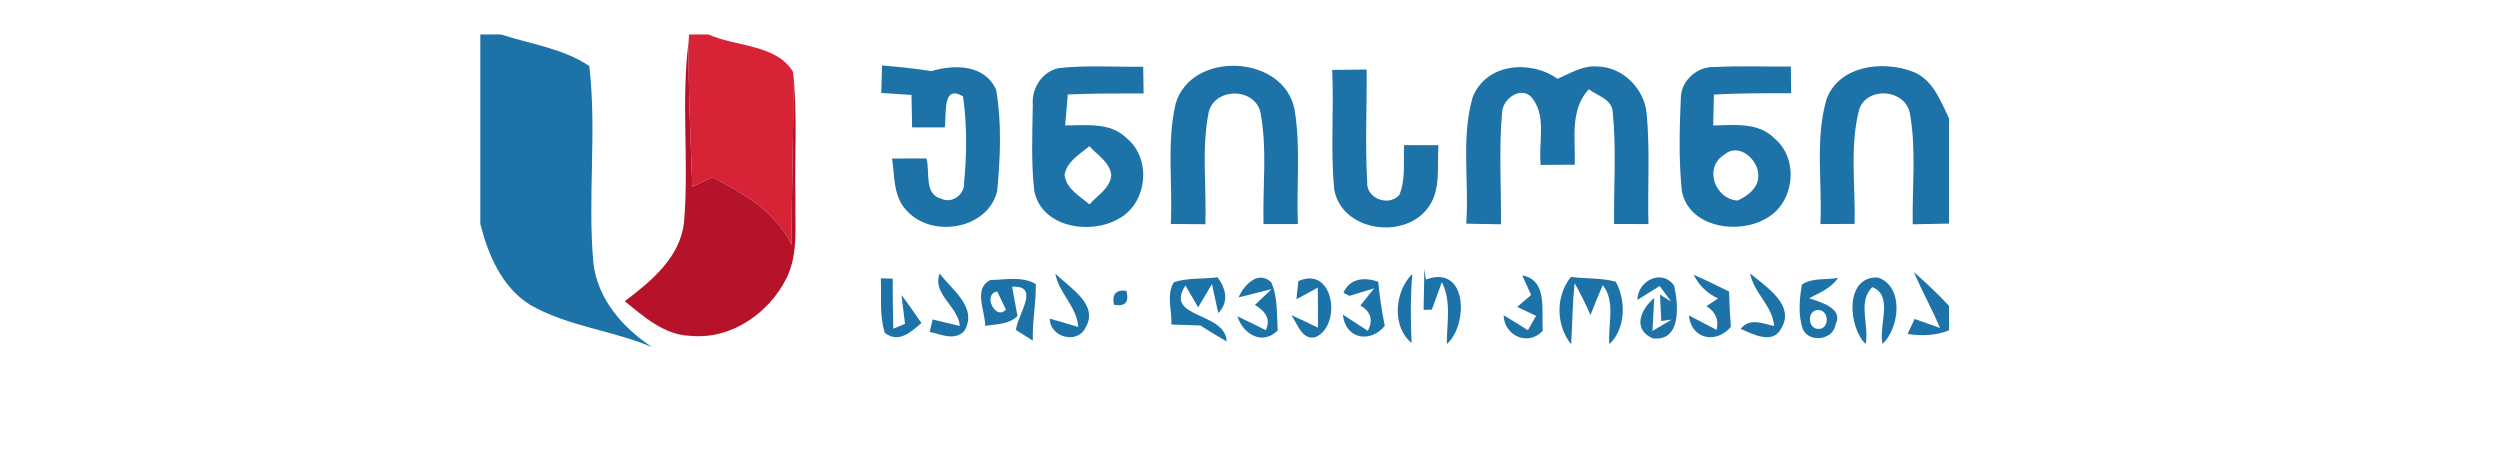 <?xml version="1.0" encoding="utf-8"?>
<!-- Generator: Adobe Illustrator 27.2.0, SVG Export Plug-In . SVG Version: 6.00 Build 0)  -->
<svg version="1.1" id="Layer_1" xmlns="http://www.w3.org/2000/svg" xmlns:xlink="http://www.w3.org/1999/xlink" x="0px" y="0px"
	 viewBox="0 0 320 60" style="enable-background:new 0 0 320 60;" xml:space="preserve">
<style type="text/css">
	.st0{fill:#1D73A8;}
	.st1{fill:#D72336;}
	.st2{fill:#B6132A;}
</style>
<g id="_x23_1d73a8ff">
	<path class="st0" d="M61.48,4.41h2.65c3.79,1.23,7.94,1.79,11.3,4.04c0.98,8.37-0.24,16.87,0.53,25.28
		c0.55,4.56,3.76,8.24,7.48,10.68h-0.02c-5.06-2.13-10.75-2.63-15.56-5.39c-3.62-2.25-5.37-6.38-6.38-10.36V4.41z"/>
	<path class="st0" d="M112.9,8.38c2.11,0.17,4.23,0.39,6.33,0.72c2.94-0.88,6.84-0.86,8.28,2.41c0.73,4.25,0.53,8.67,0.13,12.95
		c-1.22,4.95-8.42,6.08-11.63,2.45c-1.69-1.77-1.48-4.38-1.83-6.62c1.47-0.01,2.94-0.01,4.41-0.01c0.48,1.71-0.38,4.62,1.95,5.18
		c1.34,0.63,2.97-0.61,2.86-2.05c0.35-3.67,0.39-7.41-0.13-11.06c-2.71-1.69-2.1,2.45-2.34,3.96c-1.4,0-2.79,0-4.18,0
		c-0.03-1.39-0.05-2.77-0.08-4.16c-1.29-0.09-2.58-0.17-3.87-0.25C112.83,10.72,112.86,9.55,112.9,8.38z"/>
	<path class="st0" d="M132.2,13.39c-0.18-2.1,1.24-4.31,3.38-4.68c3.57-0.39,7.17-0.12,10.75-0.17c0.02,1.14,0.03,2.28,0.05,3.42
		c-3.24,0-6.47-0.01-9.7,0.13c-0.11,1.32-0.23,2.64-0.34,3.96c2.66,0.02,5.75-0.45,7.84,1.61c3.31,2.65,2.68,8.46-1.08,10.39
		c-3.61,2.03-9.76,1.05-10.71-3.58C131.97,20.79,132.14,17.08,132.2,13.39 M136.26,22.41c0.27,1.8,1.94,2.7,3.2,3.75
		c0.99-1.16,2.67-2.06,2.78-3.76c-0.18-1.66-1.8-2.55-2.79-3.69C138.19,19.75,136.56,20.65,136.26,22.41z"/>
	<path class="st0" d="M150.49,13.24c2.03-6.8,13.75-6.26,15.2,0.69c0.83,4.87,0.23,9.84,0.44,14.75c-1.47,0-2.94,0-4.4,0
		c-0.12-4.75,0.49-9.57-0.38-14.25c-0.72-3.28-5.93-3.27-6.65-0.01c-0.91,4.69-0.26,9.53-0.41,14.28c-1.48-0.01-2.96-0.02-4.43-0.03
		C150.13,23.54,149.3,18.28,150.49,13.24z"/>
	<path class="st0" d="M188.49,12.47c1.72-4.38,7.38-4.86,10.88-2.38c1.63-0.71,3.26-1.75,5.12-1.58c3.26,0.07,6.02,2.88,6.29,6.09
		c0.43,4.68,0.1,9.39,0.22,14.08c-1.47,0-2.93-0.01-4.4-0.01c-0.05-4.76,0.31-9.54-0.17-14.28c-0.05-1.7-1.98-2.12-3.07-2.97
		c-2.45,2.67-1.69,6.38-1.79,9.66c-1.45,0.01-2.91,0.02-4.36,0.03c-0.32-2.73,0.75-6.05-0.98-8.41c-1.3-1.89-3.87-0.17-3.96,1.66
		c-0.44,4.77-0.09,9.57-0.15,14.35c-1.49-0.03-2.97-0.05-4.44-0.08C188.07,23.26,187,17.7,188.49,12.47z"/>
	<path class="st0" d="M215.15,12.46c0.06-2.16,2.11-3.97,4.26-3.88c3.27-0.17,6.54-0.04,9.82-0.06c0.01,1.14,0.03,2.28,0.04,3.42
		c-3.3-0.01-6.59-0.02-9.89,0.16c-0.03,1.32-0.06,2.64-0.09,3.96c2.68-0.05,5.81-0.45,7.87,1.68c3.16,2.65,2.53,8.21-1.04,10.19
		c-3.58,2.15-9.95,1.22-10.85-3.5C214.87,20.46,214.97,16.44,215.15,12.46 M220.77,19.76c-2.72,1.58-1.33,5.69,1.62,5.91
		c1.32-0.56,2.77-1.69,2.67-3.29C225.06,20.43,222.55,18.22,220.77,19.76z"/>
	<path class="st0" d="M233.8,12.69c1.6-4.32,7.16-4.97,10.97-3.54c2.6,0.94,3.61,3.73,4.71,6.01v13.46
		c-1.55,0.03-3.1,0.06-4.65,0.09c-0.09-4.74,0.48-9.55-0.37-14.23c-0.61-3.03-5.31-3.47-6.45-0.59c-1.29,4.8-0.49,9.86-0.62,14.77
		c-1.46,0.01-2.92,0.01-4.38,0.02C233.27,23.37,232.3,17.86,233.8,12.69z"/>
	<path class="st0" d="M170.52,8.95c1.47-0.02,2.94-0.04,4.41-0.05c0.04,4.79-0.2,9.59,0.07,14.37c-0.17,2.12,2.72,3.24,4.11,1.68
		c0.86-2,0.49-4.26,0.62-6.38c1.46,0.01,2.93,0.02,4.39,0.02c-0.2,2.7,0.39,5.79-1.4,8.09c-3.09,4.04-10.93,2.91-11.93-2.37
		C170.28,19.21,170.76,14.06,170.52,8.95z"/>
	<path class="st0" d="M112.75,35.63c0.38,0.01,1.14,0.03,1.52,0.04c0,2.14,0.01,4.27,0.07,6.4l1.5-0.62
		c-0.11-0.92-0.34-2.76-0.45-3.68c0.89,1.16,1.72,2.37,2.55,3.58c-1.36,1.17-2.92,2.63-4.69,1.25
		C112.55,40.35,112.84,37.95,112.75,35.63z"/>
	<path class="st0" d="M122.86,41.72c-0.23-2.55-3.55-4.03-2.59-6.71c1.58,2.08,4.92,4.37,3.17,7.35c-1.27,1.32-2.96,0.43-4.44,0.13
		c0.1-0.4,0.28-1.2,0.38-1.6C120.53,41.18,121.69,41.45,122.86,41.72z"/>
	<path class="st0" d="M126.78,35.84c1.92-0.03,4.05-0.51,5.8,0.52c0.05,2.42-0.46,4.81-0.38,7.24c-0.54-0.34-1.62-1.02-2.16-1.36
		c0.17-1.94,3.21-5.74-0.49-5.54c0.17,0.94,0.52,2.82,0.69,3.76c-1.11,1.07-2.71,1.04-4.14,1.24
		C126.12,39.84,124.53,36.9,126.78,35.84 M128.76,39.63c-0.28-0.57-0.83-1.73-1.11-2.31C125.73,37.58,127.41,41.11,128.76,39.63z"/>
	<path class="st0" d="M135.08,35.02c1.8,1.79,5.66,3.97,3.85,6.94c-1.04,2.15-4.57,1.2-4.56-1.18c1.22,0.36,2.43,0.71,3.65,1.07
		C137.84,39.23,135.54,37.55,135.08,35.02z"/>
	<path class="st0" d="M150.25,36.13c1.78-0.61,3.74-0.38,5.6-0.64c1.07,1.43,1.48,3.17,0.09,4.59c-0.2-0.92-0.61-2.78-0.81-3.71
		c-0.44,0.75-1.33,2.23-1.77,2.97c-0.4-0.7-1.22-2.1-1.62-2.8c-2.8,4.29,5.09,3.28,5.28,7.17c-1.14-0.65-2.27-1.34-3.38-2.05
		c-1.24-0.05-2.47-0.09-3.7-0.12C150.03,39.75,149.26,37.74,150.25,36.13z"/>
	<path class="st0" d="M158.52,38.07c0.71-1.55,2.45-3.52,4.19-1.96c0.86,1.89,0.7,4.14,0.84,6.19c-1.96,1.96-4.46,0.47-5.16-1.81
		c1.22,0.57,2.43,1.16,3.63,1.77c0.71-1.5-0.15-2.48-1.39-3.23l2.13-2.02C161.7,37.27,159.58,37.8,158.52,38.07z"/>
	<path class="st0" d="M166.19,35.98c4.56-2.04,5.59,5.65,2.23,7.16c-1.78,0.49-2.35-1.73-3.13-2.8c1.14,0.51,2.28,1.05,3.41,1.6
		c0.01-1.71,0-3.41-0.02-5.12c-0.91,0.5-1.82,0.99-2.74,1.48C166.01,37.72,166.13,36.56,166.19,35.98z"/>
	<path class="st0" d="M171.96,37.48c0.84-1.92,2.73-2.01,4.45-1.42c0.19,1.9,0.46,3.79,0.84,5.65c-1.81,2.25-5.06,1.72-5.36-1.44
		c0.8,0.52,2.4,1.56,3.2,2.08c0.69-1.38,0.38-2.46-0.96-3.25c0.44-0.55,1.32-1.64,1.76-2.19l-3.17,0.96L171.96,37.48z"/>
	<path class="st0" d="M182.22,39.66c0.03-1.75,0.06-3.5,0.1-5.25l0.19,1.37c5.4-1.99,5.43,5.88,2.68,8.26
		c0-2.66,0.62-5.44-0.63-7.93c-0.32,0.88-0.97,2.65-1.29,3.53L182.22,39.66z"/>
	<path class="st0" d="M194.85,35.25c3.33,0.61,2.41,4.62,2.63,7.08c-1.86,2.04-4.94,0.67-5.02-1.98c1.04,0.62,2.08,1.26,3.11,1.92
		c0.26-0.46,0.78-1.38,1.05-1.84c-0.61-0.29-1.81-0.86-2.42-1.15c0.45-0.38,1.34-1.14,1.78-1.52
		C195.7,37.13,195.13,35.88,194.85,35.25z"/>
	<path class="st0" d="M201.11,44.07c-1.97-2.43-2.01-6.19-0.03-8.62c1.9,0.25,3.88,0.09,5.74,0.61c1.33,2.41,1.28,6.01-0.82,8
		c-0.23-2.5,0.85-5.38-0.84-7.57c-0.56,1.27-1.08,2.55-1.58,3.84c-0.6-1.39-1.27-2.75-2.02-4.07
		C201.26,38.86,201.27,41.47,201.11,44.07z"/>
	<path class="st0" d="M209.58,38.39c0.05-2.5,3.15-4.01,4.7-1.84c0.56,2.37,0.99,7.21-2.74,6.76c-2.56-1.13-1.62-3.64,0.2-5.17
		c-0.07,1.4-0.15,2.81-0.22,4.22c0.61-0.37,1.84-1.09,2.45-1.45l-1.33,0.18c-0.06-1.13-0.11-2.26-0.16-3.38l1.42,0.88
		c-0.37-0.49-1.09-1.48-1.46-1.98C211.73,37.06,210.3,37.94,209.58,38.39z"/>
	<path class="st0" d="M216.79,35.17c1.53,0.67,3.04,1.4,4.53,2.15c0.04,1.51,0.11,3.02,0.23,4.52c-1.85,2.2-5.06,1.62-5.38-1.47
		c0.89,0.46,2.66,1.39,3.55,1.86c0.32-1.29-0.11-2.3-1.29-3.04c0.37-0.25,1.11-0.74,1.48-0.99
		C218.51,37.55,217.47,36.54,216.79,35.17z"/>
	<path class="st0" d="M224.02,35c1.99,1.69,5.86,4.04,3.94,7.1c-1.1,2.04-3.64,0.64-5.16,0c1.17-1.48,2.81-0.67,4.29-0.38
		C226.87,39.12,224.49,37.52,224.02,35z"/>
	<path class="st0" d="M230.65,36.42c1.35-0.91,3.11-0.56,4.62-0.85c-0.89,1.31-2.35,1.91-3.7,2.6c1.3,0.48,4.47,1.24,3.38,3.34
		c-0.23,2.01-3.4,2.45-4.2,0.6C230.14,40.28,230.32,38.28,230.65,36.42 M232.73,39.68c-1.46,0-1.39,2.43,0.04,2.42
		C234.22,42.12,234.15,39.66,232.73,39.68z"/>
	<path class="st0" d="M238.8,44.03c-2.21-2.11-2.76-8.71,1.58-8.51c3.36,1.16,2.78,6.42,0.59,8.51c-0.57-2.28,1.46-6.18-1.31-7.28
		C237.72,38.56,239.31,41.73,238.8,44.03z"/>
	<path class="st0" d="M244.98,34.83c1.57,1.37,3.07,2.81,4.5,4.32v3.13c-1.7,0.7-3.52,0.73-5.31,0.47c0.23-0.48,0.68-1.44,0.9-1.92
		c0.82,0.29,2.44,0.86,3.25,1.15C247.3,39.55,246.01,37.25,244.98,34.83z"/>
	<path class="st0" d="M142.57,39c-0.25-1.35,0.28-1.94,1.61-1.78C144.55,38.69,144.02,39.28,142.57,39z"/>
	<path class="st0" d="M180.78,35.06c-0.26,2.94-0.22,5.9-0.1,8.84C178.11,41.78,178.52,37.26,180.78,35.06z"/>
</g>
<g id="_x23_d72336ff">
	<path class="st1" d="M88.2,4.41h2.47c3.49,1.57,8.77,1.27,10.84,4.8c0.14,7.38-0.22,14.76-0.17,22.14
		c-2.04-4.23-6.16-6.62-10.17-8.67c-0.85,0.41-1.7,0.83-2.56,1.24c-0.2-6.23-0.53-12.47-0.46-18.7L88.2,4.41z"/>
</g>
<g id="_x23_b6132aff">
	<path class="st2" d="M87.56,28.4c0.65-7.71-0.41-15.49,0.59-23.18c-0.07,6.23,0.26,12.47,0.46,18.7c0.86-0.41,1.71-0.83,2.56-1.24
		c4.01,2.05,8.13,4.44,10.17,8.67c-0.05-7.38,0.31-14.76,0.17-22.14c0.59,5.38,0.18,10.8,0.31,16.19
		c-0.09,3.39,0.41,7.01-1.13,10.17c-2.23,4.5-7.09,7.91-12.25,7.42c-3.38-0.07-5.99-2.43-8.47-4.43
		C83.36,35.99,87.09,32.94,87.56,28.4z"/>
</g>
</svg>
